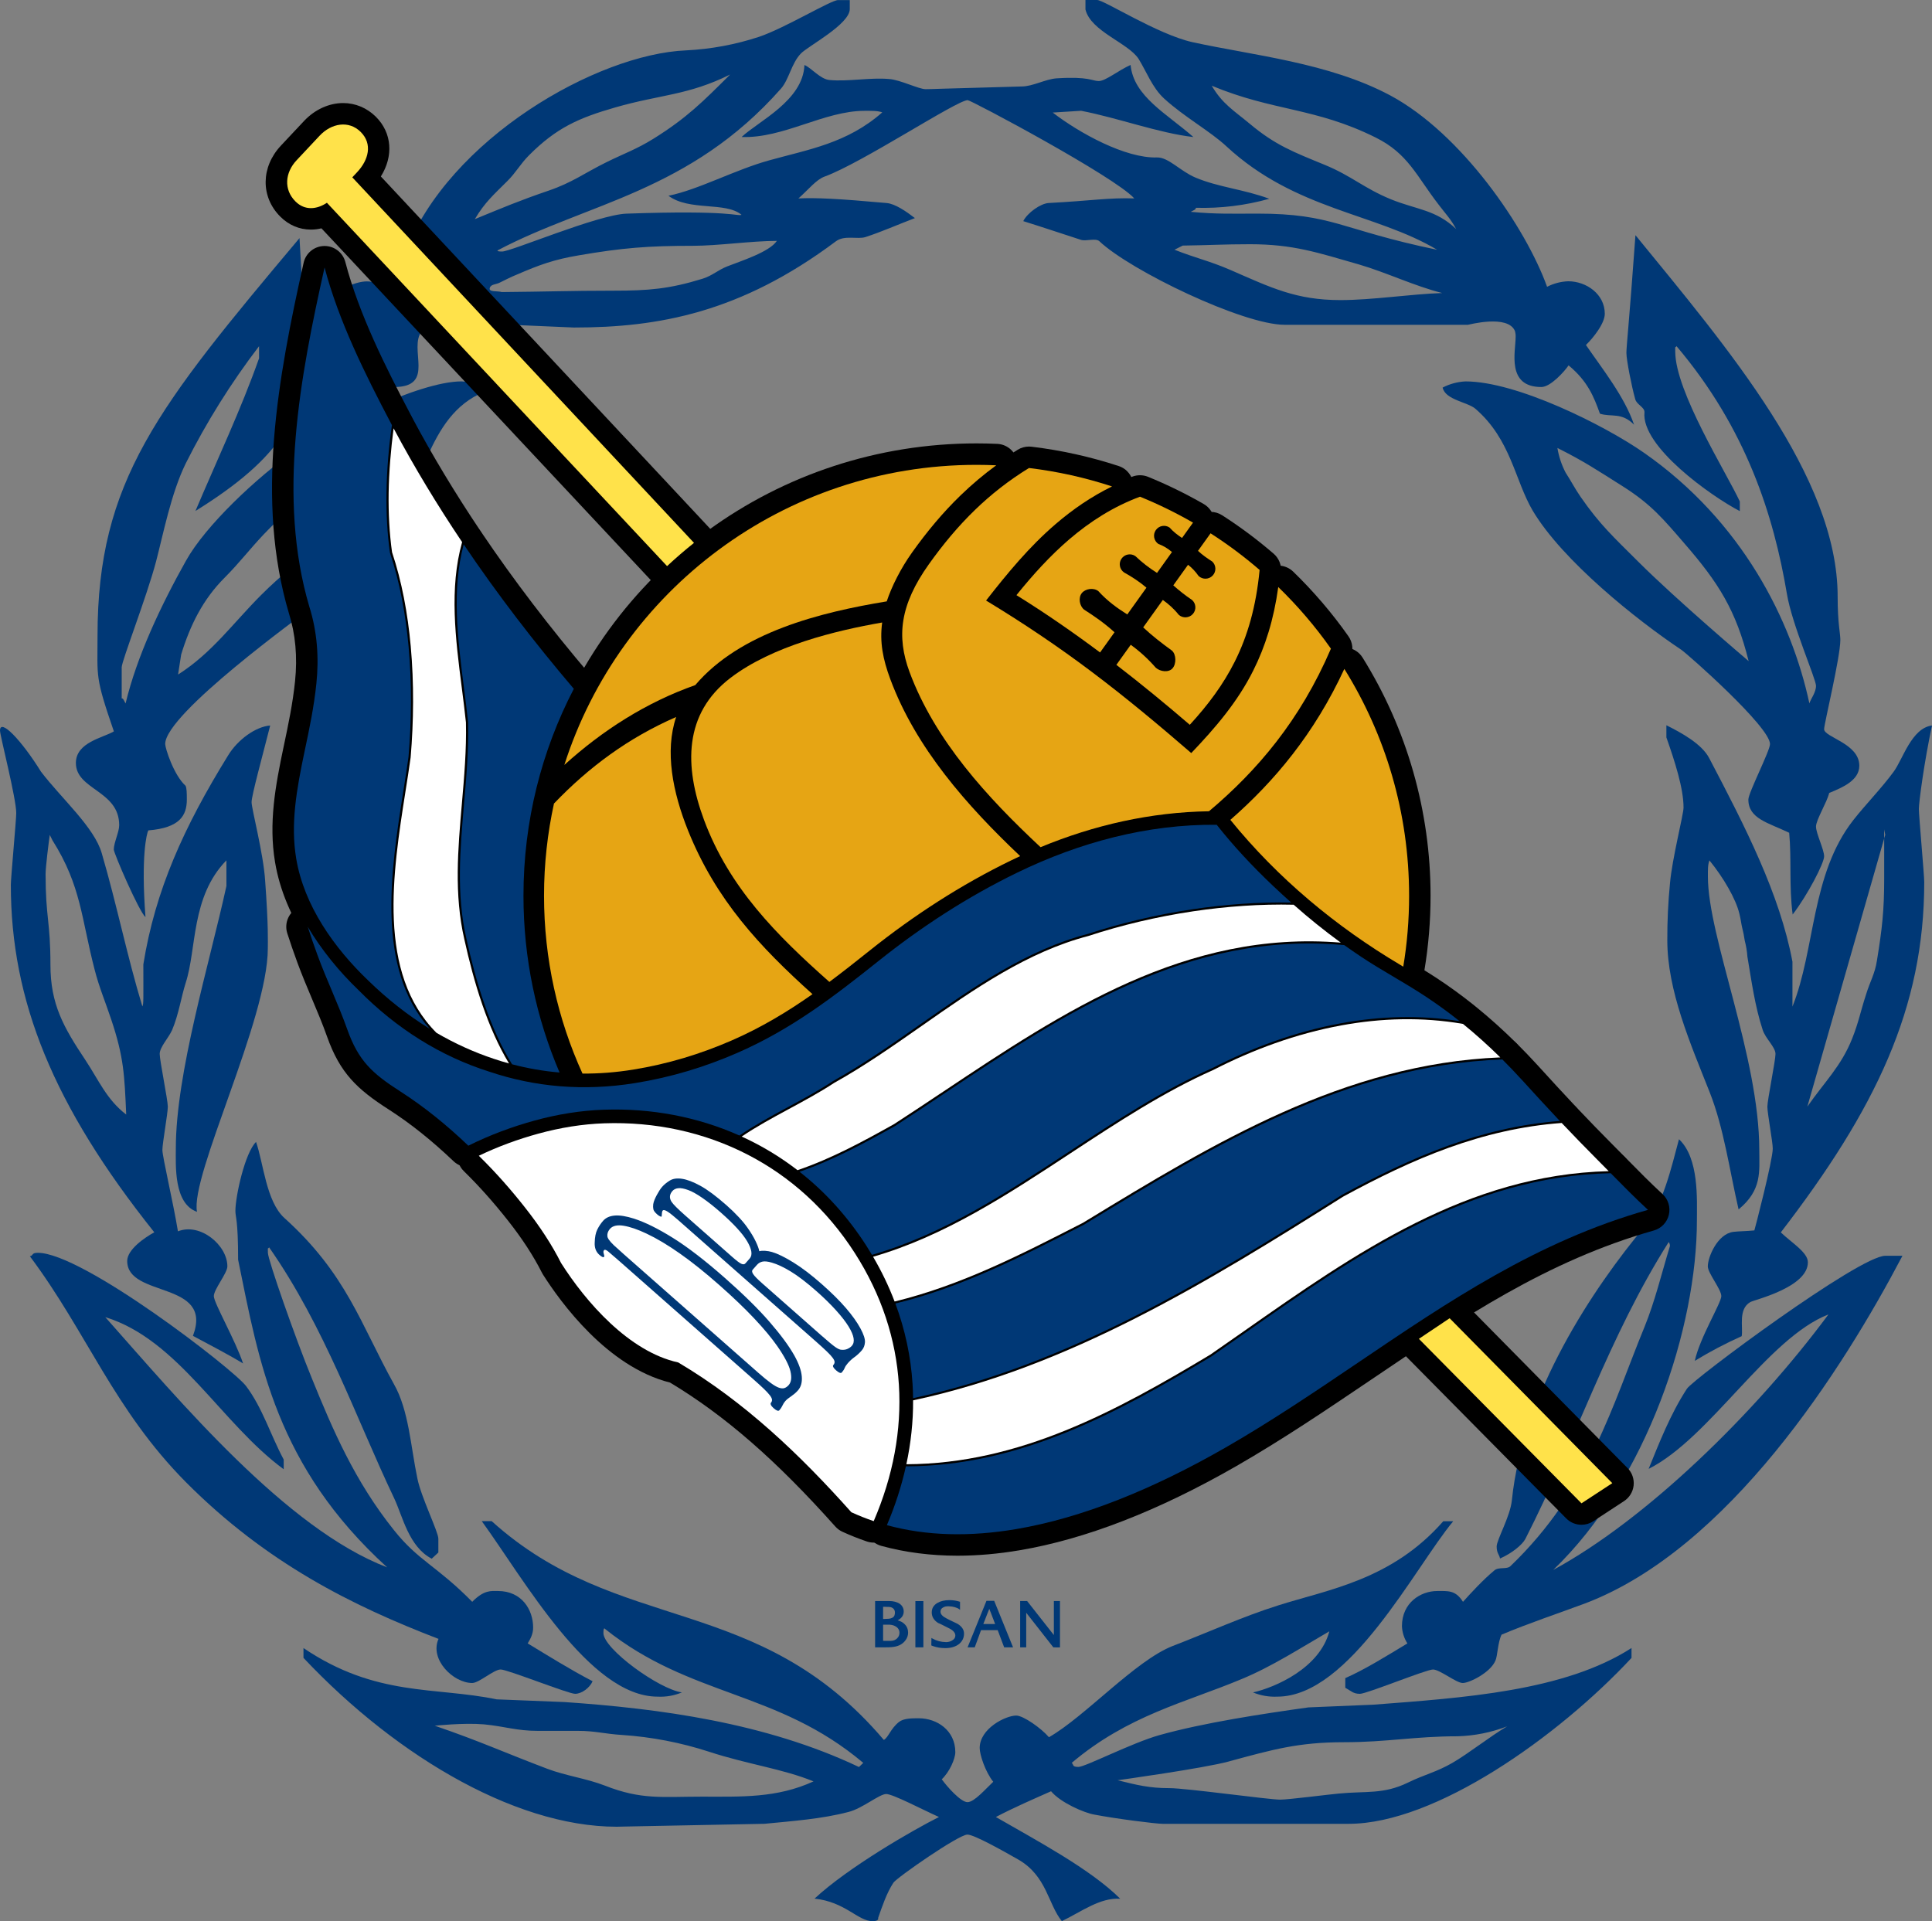 <?xml version="1.0" encoding="UTF-8"?><svg xmlns="http://www.w3.org/2000/svg" viewBox="0 0 839.97 835.34"><rect x="0" y="0" width="839.97" height="835.34" fill="#808080" stroke="none"/><defs><style>.d{fill:#fff;}.e,.f{fill:#003876;}.g{fill:#ffe24a;}.f{fill-rule:evenodd;}.h{fill:#e6a514;}</style></defs><g id="a"/><g id="b"><g id="c"><g><path class="e" d="M689.51,150.01c1.938-1.901,3.68-3.991,5.2-6.24h0c1.81-2.67,3-5.31,3-7.34,0-8.54-8-14.13-15.91-14.13-3.199,.117-6.333,.936-9.18,2.4-9.23-25.69-37.16-66.6-68.2-83.22-26.76-14.27-59.86-17.41-86-23.15C503.27,14.95,479.9-.07,476.97,0h-5.05V4.12c2.27,9.49,18.53,14.52,23.07,21.43,3.39,5.44,6,12.62,11.15,17.32,8.67,7.94,20.13,14.27,27.05,20.74,30,27.79,64.81,29,91.64,45-42.41-8.8-45.06-15.73-78.27-15.73-9.87,0-17.74,.3-28.86-.78,1-.57,2.37-1,2.21-1.75,10.783,.31,21.552-1.012,31.94-3.92-11-4.11-22.13-5-32.12-9.23-6.64-2.8-11.73-8.88-16.73-8.74-13.68,.44-33.73-10.6-45.31-19.52l12.34-.77c16,3.08,33.79,9.7,48.82,11.42-11.49-10.11-26-17.65-27.31-31.35-5.26,2.34-10.88,7-13.83,7s-4.14-2.06-18.27-1.18c-4.85,.3-10.41,3.54-15.27,3.54-37.65,1-38.82,1.17-41.77,1.17s-11.13-4.11-15.84-4.41c-8.23-.74-17.64,1.18-25.88,.44-4-.29-8-5.38-10.94-6.53-.58,15.5-20.09,24.47-27.31,31.3,18.19,.67,35.84-11.38,53.5-11.38,2.94,0,5.62-.07,7.65,.67-15.25,13.45-32.08,16.11-49,20.82-15,4.12-30.83,12.78-43.95,15.44,9.06,6.79,24.89,2.48,31.76,8.29-2,.73-4.15-2.13-50-.51-12.5,.44-50.13,16.47-54.1,16.47-2.95,0-1.77-.59-1.77-.59,38.82-20.51,83.39-25.35,123-70.21,3.53-4,4.54-11,8.66-15.28,3.09-3.24,21.34-12.76,21.27-19.38V.04h-5.07c-2.94-.11-23.27,12.27-34.46,16-10.224,3.359-20.852,5.33-31.6,5.86-38.83,1.62-103.2,38.47-122.17,87.89-2.35,6.18-4.13,11.56-7.38,14.93-3.21-1.16-6.34-2.37-9.27-2.37-4.56,0-15.89,3.54-15.89,13,1.168,2.933,2.535,5.783,4.09,8.53h0c1.119,2.237,2.52,4.321,4.17,6.2-10,10.91-16.11,24.55-21,34.54,5.45-3.5,10-3.42,14.48-5.17,2.49-6.08,6.51-14.76,14.07-19.4,4.08,4.25,9.64,8.24,11.85,8.24,18.44,0,6-16.71,12.18-24.43h0c1.86-2.31,5.39-3.8,11.93-3.8l54.12,2.35c36.78,0,72.43-6.44,113.91-37.48,3.68-2.79,9.38-.79,12.77-1.82,7.21-2.35,14.12-5.44,21.59-8.28-3.79-2.92-8.63-6.25-12.31-6.55-21.17-1.91-30.64-2.36-38.33-2,4.57-4.06,7.74-8.19,11.42-9.52,16.18-5.88,57.45-33.21,62.17-33.21,1.46,0,63.82,33.19,72.43,42.72-11.24-.36-18.35,1-37.16,2-3.53,.15-9.31,4.27-11.11,7.88,8.63,2.69,16.85,5.48,25.08,8.13,2.2,.73,6.39-.88,8,.6,13.53,12.8,62.46,36.34,80.55,36.34h79.72c.28,0,17.22-4.58,20.38,2.62h0c.265,.864,.38,1.767,.34,2.67,0,6.33-4.13,21.77,11.17,21.77,4,0,10-6.7,11.85-9.41,8.38,6.93,11,13.73,13.63,21,4.94,1.61,9.38-.77,14.84,4.8-4.19-12.28-13.82-24.3-20.93-34.66ZM220.56,78.75c4-4,5.51-7.3,9.54-11.33,11.77-11.77,21.31-16.09,37.4-20.71,19.68-5.66,31.6-5.21,49.93-14.3-11.93,11.92-18.93,18.92-33.24,27.86-7.45,4.62-12.37,6.26-20.27,10.13-10,4.93-15,8.95-25.48,12.52-12.66,4.33-19.67,7.31-32,12.37,4.33-7.3,8.16-10.58,14.12-16.54Zm95.66,37.06c-4.18,1.64-6.41,4-10.73,5.37-14.45,4.47-23.55,5.21-38.75,5.21-18.93,0-29.65,.45-48.58,.6-1.93-.6-5.81,.14-5.21-1.79,.44-1.64,2.68-1.49,4.16-2.24,2.84-1.34,4.63-2.38,7.61-3.57,10-4.32,16.24-6.56,26.82-8.35,19.08-3.28,30.23-4.16,49.63-4.16,11,0,25.56-2.14,36.59-2.14-3.29,4.9-15.89,8.83-21.54,11.07Zm266.55,14.67c-19.23,0-30.11-5.37-47.84-13.11-9.25-4-14.9-5.07-24.3-8.79l3.59-1.8c11.32-.15,17.87-.59,29.21-.59,18.76,0,29.21,3.57,47.38,8.79,11.78,3.43,24.3,9.45,36.22,12.43-14.02,.47-30.26,3.07-44.26,3.07Zm21.83-43.88c-11.61-4.77-17-10.13-28.6-14.9-13.41-5.52-21.46-8.49-32.64-17.88-7-5.82-11.92-8.65-16.54-16.55,26.82,11.18,44.85,9.39,71.24,22.51,14.15,7,17.73,16.69,27.42,29.21,3,4,5.21,6.11,7.59,10.58-8.95-8.5-17.15-8.35-28.48-12.97h.01Z"/><path class="f" d="M760.26,287.48c-5.51-22.05-13-34-27.87-51.11-9.37-10.87-14.59-17.14-26.81-24.88-10.89-6.86-17-11-28.47-16.7,.619,3.743,1.827,7.365,3.58,10.73,2.53,3.88,3.87,6.71,6.55,10.58,8.35,12.07,14.47,17.59,24.89,28,16.85,16.84,48.13,43.36,48.13,43.36v.02Zm-49.16-185.15c39.76,48.72,87.85,104.84,87.85,157.06,0,11.76,1.17,15.89,1.17,18.82,0,7.66-7.05,36.48-7.05,38.84,0,3.53,15.3,6.18,15.3,15.88,0,6.47-7.43,9.51-13.1,11.86-1,4.18-5.73,11.67-5.73,14.62s3.53,10,3.53,12.94-7.17,16.81-13.68,25.28c-1.62-12.28-.43-24.05-1.51-35.53-9.05-4.37-17.75-6.08-17.75-14.46,0-2.94,9.41-21.18,9.41-24.12,0-7.51-35.92-39.22-38.58-41-19.41-12.95-51.65-38.73-64.6-60.5-7.79-13.24-9.43-30.89-24.88-44.27-3.38-2.94-13.13-3.84-14.27-9.23,3.085-1.6,6.479-2.514,9.95-2.68,22.2,0,60.21,18.93,77.55,31,42.8,29.85,64.23,73,71.95,109,.6-2,2.88-4.71,2.88-7.65s-10.44-26.68-12.64-39.91c-5.74-34.12-17.67-71.94-48-107.76-.72,1-.56-.59-.56,2.35,0,17.36,22.29,52.7,28.07,65.17v4.2c-12.46-6.49-42.92-28.1-41.45-42.95,.15-2.21-3.37-3.32-4-5.68-1.63-5.73-3.85-17.21-3.85-20.15s1.18-13,3.93-51.16l.06,.03Z"/><path class="f" d="M78.77,284.57l-1.35,8.72c14.67-9.29,23.82-22.27,36.08-34.54,17.82-17.87,31.39-23.29,45.32-43.87,3.91-5.75,9.37-16.21,12.52-22.52-21.92,14.48-38.49,20.68-56.51,39.81-6.69,7.06-10.29,12.08-17.16,19-9.48,9.47-15,20.67-18.92,33.48l.02-.08Zm51.44-181.06l2.76,47.62c0,28.83-10.13,47.57-48,71.05,9.26-21.86,19.83-44.19,27.66-66.39v-5.26c-12.201,15.966-22.878,33.04-31.89,51-6.34,12.94-9.68,30.34-12.91,42.69-4,15.15-14.83,42.95-14.92,45.89v13.57c.67-.19,1.08,1.16,1.69,2.19,4.88-20.46,15.38-42.67,26.27-62.08,8.53-15.3,30.62-36.09,47.68-48.15,14-9.85,53.44-29.81,72.12-29.81,5.006,.338,9.947,1.323,14.7,2.93-28.83,7.64-29.83,40.37-44.1,58.76-9.56,12.35-24.35,26.71-37.29,37.73-2.21,1.92-62.16,45-62.16,58.25,0,1.76,3.63,13.39,8.86,18.17,.49,1,.55,3,.55,5.95,0,6.91-3,12.35-16.75,13.44-.69,1.27-3.25,11.21-1.23,37.68-2.73-2.17-13.78-27.73-13.78-29.35,0-2.94,2.35-7.65,2.35-10.59,0-15.15-18.83-15.3-18.83-27.06,0-9,11.89-10.94,16.51-13.73-8.25-24-7.1-23.34-7.1-41.58,0-67.22,26-99.36,87.85-172.94l-.04,.02Z"/><path class="f" d="M54.87,484.62c-.75-17.13-1-24.94-6.56-41.47-2.53-7.61-5.21-13.87-7.15-21.47-5.82-22.35-5.82-36.45-18.33-56.26l-1.19-2.39c-.45,3.12-1.82,13.92-1.82,17.05,0,18.92,2.11,20.5,2.11,39.42,0,17.14,5.67,27.12,15.2,41.42,6,9.09,9.24,17.16,17.74,23.7Zm7-47c.62-1,.45-3,.45-18.3,5.15-32.11,17.58-59.68,36.86-90.87,4.11-6.77,11.89-12.48,18.29-13-3.4,13.48-8.09,30.39-8.09,33.34s5.15,22.31,5.89,34.08c1.47,20,1.17,26.52,1.17,29.46,0,31-33.84,98.86-30.79,114.58-10.16-3.58-9.21-20.16-9.21-27.51,0-32.8,14.57-80.15,22-114.17v-11.15c-15.5,15.89-12.86,38.46-17.72,53.31-1.91,6-3,13.59-5.9,20.5-1.62,3.53-5.39,7.42-5.39,10.36s3.53,20,3.53,22.94-2.36,15.89-2.36,18.83,4.7,22.83,6.76,35.37c9.66-3.86,21.49,6,21.49,15.23,0,2.94-5.89,10-5.89,12.94s9.37,19.21,12.72,29.28c-7.75-4.67-14.76-8.17-21.8-12,9.12-24.09-28.58-16.38-28.58-32.56,0-5,7.65-10.21,11.78-12.46C23.08,480.69,4.71,435.03,4.71,384.72c0-2.94,2.35-28.24,2.35-31.18,0-6.47-7.06-33.68-7.06-35.88,0-5.45,9.17,3.93,17.84,17.9,9,11.77,23.18,24.15,26.41,35.47,6.62,22.65,11,44.7,17.67,66.66l-.05-.07Z"/><path class="f" d="M785.77,481.18c7.45-10.74,14.75-17.59,19.52-29.67,2.83-7.14,3.57-11.62,6-19.07,1.77-5.81,3.86-8.93,4.76-14.9,2.23-13.71,3.13-21.6,3.13-35.46v-17.52l.45-1.56-.45-2.38v3.94l-33.41,116.62Zm-61.35-165.86c6.3,3.14,15.48,8.07,18.72,14.39,15.59,29.71,30.65,59,36.16,88.46v19.5c10-24.95,8-57.45,26.4-81,5.29-6.77,12.48-14.1,17.63-21.17,4-5.43,7.74-18.91,16.64-20.05-3.39,15.83-5.71,33.35-5.71,36.29s2.34,28.83,2.34,31.77c0,55-21.29,98.91-62.36,152.34,4.83,4.62,11.77,8.71,11.77,13,0,10.89-23.1,16.25-25,17.28-5.43,3.09-3.09,11.06-3.78,14.85-7.013,3.139-13.82,6.719-20.38,10.72,2.13-10,11.52-25.19,11.52-28.14s-5.87-10-5.87-12.94c0-4,4.19-14.12,11.1-15,2.35-.29,5.88-.29,9.14-.63,.26-.67,8-30.57,8-35.56,0-2.94-2.34-15.3-2.34-18.24s3.53-20,3.53-22.94-4.39-6.74-5.56-10.41c-3.39-10.3-4.89-21.42-6.65-31.86-.171-2.364-.559-4.707-1.16-7-.28-1.981-.674-3.944-1.18-5.88-.29-1.17-.6-3.71-1.18-5.91-1.46-6.18-6.79-15.49-13-23.09-.73,2-.66,4.13-.66,7.06,0,26.33,22.34,78.4,22.34,118.85,0,9.41,1.28,17.36-9,25.85-3.92-16.91-6.39-35.34-12.56-50.94-8.39-21.17-18.43-44.19-18.43-66.11-.031-8.268,.359-16.532,1.17-24.76,.9-10.58,5.89-29.95,5.89-32.89,0-8.39-3.78-20.07-7.46-30.53v-5.32l-.07,.01Z"/><path class="e" d="M729.95,495.34c8.82,8.23,7.81,26.3,7.81,35.28,0,46.47-21.5,112.64-62.47,152,40.43-21.95,87.74-68,119.65-111.09-26.38,10.2-51.46,53.7-78.17,67.15,4.58-11.26,9.46-23.84,16.67-34.88,2.81-4.26,75.07-57.92,86.25-57.77h7.43c-26,49.55-75.62,127.48-138,151.16-11.46,4.26-24.68,8.67-36.29,13.57-1.65,3.35-1.76,9.35-2.65,11.26-2.2,5.3-11.42,9.77-14.22,9.77s-10-5.88-12.94-5.88-28.83,10.58-31.77,10.58-3.79-1.23-6.36-2.63v-4.2c8.48-3.71,17.81-9.55,27-15.09-1.439-2.243-2.257-4.828-2.37-7.49,0-10.29,8.23-15.29,15.3-15.29,4.7,0,8-.48,11.24,4.7,3-3.36,8.83-9.72,13.68-13.69,1.91-1.62,5.4-.26,7-1.88,34.43-33.04,44.45-70.51,58.27-104.04,4.55-11.19,7.48-23.48,11-35,.067-.649-.115-1.3-.51-1.82-26.05,41.07-40.43,86.17-62.34,129.12-1.35,2.51-5.72,6.14-11,8.48-.28-1.69-1.46-2.28-1.46-5.22s5.88-13,6.61-20.07c4.72-46.62,35.45-92.39,57.8-119.15,7.95-9.56,11.49-25.36,14.85-37.84l-.01-.04Z"/><path class="e" d="M111.31,496.51c3.22,9.06,4.38,25.87,12.32,33.07,27.07,24.42,33.07,46,47.63,72.23,6.51,11.47,7.27,27.07,10.21,41.07,1.62,8.09,9.13,23.22,9.11,26.16v6l-2.88,2.69c-10-5.21-12.63-18.43-16.31-26.22-16.62-34.9-30.24-74.63-54.38-109.14-.71,1-.54-.58-.54,2.36s12,37.29,19.08,54.5c9.12,22.5,18.74,44.86,35.66,66,10.73,13.53,18.64,15.54,34.1,31.25,5.18-5.27,8.24-4.7,11.18-4.7,10.3,0,15.3,8.08,15.3,15.89,0,2.92-1.24,5-2.37,6.89,9.15,5.54,18.51,11.4,28.22,16.45-1.2,2.8-4.67,5.47-7.61,5.47s-29.42-10.58-32.36-10.58-9.42,5.88-12.36,5.88c-8.24,0-18.63-10.23-14.66-19.18-37.47-14.39-74.74-32.91-109.75-68.07-31.33-31.58-43.13-65.17-67.91-98.3,1.7-.32,.52-1.5,3.47-1.5,19.56,0,84.89,50.54,90.48,57.89,7.21,9.56,10.64,21.25,16.4,32v4.22c-27.22-19.96-45.72-56.34-77.57-66.14,32.31,36.36,78.54,91.94,122.55,108.8-48.28-44-55.67-89-64.8-133.77,0-17.71-1.18-18.3-1.18-21.24,0-6.32,4.14-25.25,9-30l-.03,.02Z"/><path class="f" d="M210.34,749.76c-8.79-.75-21.31,.6-21.31,.6,20,6.86,29.16,11.23,48.83,18.69,8.19,3.11,17.08,4.22,25.13,7.35,15.94,6.26,24.84,4.8,42.13,4.8,17,0,32.64,.7,48.57-6.64-13.49-5.51-28.52-7.37-45.35-12.87-12.294-4.003-25.039-6.462-37.94-7.32-7.45-.45-11.63-1.78-19.08-1.78h-17.55c-9.25,0-14.16-1.94-23.4-2.83h-.03Zm324,16.12c-11,3-48.42,8.19-48.42,8.19,8.49,2.09,13.7,3.43,22.5,3.43,7.44,0,43.11,5,48.18,5,3.57,0,21.72-2.33,25.28-2.63,11.93-1.19,19.53,.44,30.25-4.78,7.3-3.57,12.22-4.49,19.23-8.52s16.74-11.77,23.89-15.93c-6.867,2.635-14.129,4.092-21.48,4.31-18.63,0-30.77,2.58-49.39,2.58-19.82,0-30.86,3.13-50.08,8.35h.04Zm-324.85-104.47h4.28c55.17,49.83,115.67,30.61,170.5,95.13,2-1.13,2.9-4.89,6.58-7.82,2.06-1.62,5.66-1.6,8.61-1.6,7.94,0,15.88,5.3,15.88,14.7,0,2.95-2.53,8.65-5.89,11.83,2.26,3.14,8.24,9.94,11.19,9.94s7.82-5.71,11.19-8.86c-3.43-4.31-5.89-11.72-5.89-14.67,0-8.52,11.31-14.12,15.89-14.12,3.08,0,10.87,5.5,14.22,9.42,15.78-9.05,37.62-33.35,53.81-39.68,15.29-5.87,30.48-12.8,45.92-17.66,21.77-6.91,49.3-11,71.71-36.58h4.33c-16.59,19.88-45,76.27-76.45,76.27-3.625,.179-7.245-.446-10.6-1.83,9.61-2.17,29-10.55,33.18-26.57-12.31,7.11-25,15.37-38.25,20.81-24.26,10.15-49.26,15.66-73.76,36.4,1,.74,0,1.75,2.94,1.75s23.21-10.44,35.14-13.81c19.41-5.44,44.92-9.28,64.83-12.07l28.26-1.18c38.95-3,82.95-5.79,112.22-24.64v4.31c-32.05,34.44-85.43,72.13-122.93,72.13h-80.9c-2.94,0-20.41-2.21-29.67-4-4.42-.73-14.75-5.21-18.86-10.16-7.86,3.5-16,7-24,11.2,18,10.38,41.14,22.67,54.06,35.53-8.83-.54-16.73,5.58-25.37,9.74-6.06-7.4-6.48-19.62-19-26.81-6.47-3.68-19.13-10.82-22.06-10.82-3.83,0-30.69,18.71-32.17,20.92-2.94,4.42-4.94,10.46-6.65,15.34,0,0,.57,1.39-2.37,1.39-6.47,0-11.82-8.37-25.27-9.81,14.58-13.57,42.79-29.82,54.09-35.48-6.73-3-20-10-22.94-10s-10.44,6.32-16.32,7.78c-11.62,3.09-24.8,4-36.59,5.17l-60,1.18c-45,2.06-99.14-29.46-140.44-73.33v-4.27c31.62,21.38,57.15,16.73,84,22.31l29.39,1.17c40.89,2.79,87.43,8.89,128.12,28.25l1.87-1.8c-37.46-31.6-75.09-28.49-112.26-58.24,0,0-.71-1.16-.71,1.78,0,6.92,24.18,24.42,34.12,25.82-3.346,1.403-6.966,2.032-10.59,1.84-29.56,0-58.13-51.14-76.42-76.3h.03Z"/></g><g><g><path d="M186.804,456.645c-1.679,0-3.374-.452-4.892-1.388-9.967-6.146-19.497-13.629-28.327-22.241-13.166-12.569-29.824-32.939-34.017-58.22-2.795-16.816,.07-32.778,3.805-50.41l.065-.304c1.883-8.901,3.829-18.103,4.836-27.848,1.096-10.542,.199-20.492-2.668-29.579-14.558-49.158-4.818-102.237,6.401-152.402,.94-4.201,4.631-7.214,8.936-7.291,.056-.002,.114-.002,.17-.002,4.233,0,7.947,2.856,9.024,6.965,5.976,22.821,17.657,45.959,28.138,65.857l.41,.794c.896,1.734,1.225,3.705,.943,5.636l-.134,.911c-1.294,9.198-2.015,18.416-2.138,27.343-.105,8.595,.336,16.585,1.31,23.752,4.08,12.429,6.858,26.559,8.261,42.013,1.436,15.736,1.427,32.475-.032,49.741-.014,.162-.032,.323-.053,.484-.636,4.629-1.4,9.482-2.189,14.5l-.061,.38c-5.09,32.35-11.424,72.608,9.186,95.778,3.076,3.462,3.151,8.652,.175,12.198-1.83,2.18-4.472,3.331-7.15,3.331Z"/><path d="M221.306,471.731c-.818,0-1.644-.106-2.458-.331-2.284-.623-4.607-1.333-7.103-2.168-9.101-3.012-18.085-7.082-26.668-12.083-.694-.404-1.333-.896-1.901-1.464-29.275-29.289-21.965-75.76-16.09-113.098,.79-4.976,1.543-9.772,2.171-14.295,1.347-16.099,1.354-31.732,.026-46.465-1.316-14.409-3.901-27.45-7.681-38.752-.182-.542-.313-1.098-.392-1.663-1.177-8.374-1.705-17.522-1.572-27.191,.115-8.705,.934-19.351,2.241-29.207,.534-4.018,3.602-7.232,7.59-7.952,.556-.1,1.111-.149,1.661-.149,3.4,0,6.591,1.865,8.231,4.944,8.545,16.045,18.403,32.412,29.297,48.65,1.523,2.268,1.974,5.091,1.234,7.721-5.156,18.345-2.476,39.275,.114,59.517,.665,5.199,1.318,10.349,1.848,15.439,.026,.251,.043,.503,.047,.755,.279,12.346-.78,24.562-1.805,36.377-1.69,19.491-3.287,37.903,.855,55.932,2.361,10.659,4.844,19.681,7.605,27.652,3.158,9.141,6.77,17.106,10.738,23.683,1.969,3.268,1.754,7.404-.547,10.446-1.792,2.369-4.564,3.702-7.441,3.702Z"/><path d="M243.281,475.667c-.266,0-.533-.012-.802-.033-7.531-.65-15.015-1.947-22.247-3.86-2.309-.61-4.297-2.086-5.553-4.118-4.821-7.807-9.15-17.212-12.867-27.953-3.005-8.682-5.671-18.351-8.152-29.556-4.737-20.638-2.953-41.293-1.227-61.266l.027-.316c.969-11.174,1.969-22.722,1.729-33.92-.481-4.554-1.075-9.198-1.672-13.885l-.097-.761c-2.774-21.703-5.644-44.151,.175-65.704,.952-3.527,3.875-6.172,7.476-6.772,.512-.085,1.025-.126,1.532-.126,3.067,0,5.982,1.515,7.733,4.113,13.849,20.539,29.743,41.381,47.241,61.944,2.458,2.889,2.923,6.98,1.174,10.346-13.826,26.623-20.838,55.443-20.838,85.66,0,25.411,5.027,50.042,14.941,73.206,1.291,3.012,.903,6.483-1.016,9.137-1.764,2.438-4.582,3.863-7.558,3.863Z"/><path d="M416.3,676.434c-11.631,0-22.791-1.439-33.17-4.282-2.596-.711-4.762-2.508-5.934-4.935-1.175-2.423-1.242-5.235-.188-7.713,3.356-7.895,5.961-15.949,7.738-23.945,.947-4.261,4.725-7.294,9.089-7.303,21.306-.043,42.97-4.643,66.228-14.063,22.195-8.989,43.428-21.357,61.609-32.268,4.892-3.386,9.714-6.76,14.54-10.146,48.894-34.245,99.437-69.644,163.889-70.977,.067-.003,.131-.003,.194-.003,2.502,0,4.901,1.005,6.656,2.794,5.597,5.7,10.656,10.808,15.855,15.597,2.487,2.29,3.538,5.742,2.754,9.031-.783,3.286-3.286,5.888-6.535,6.808-46.428,13.128-83.643,38.305-123.039,64.965l-1.039,.701c-18.424,12.444-37.473,25.314-57.5,36.817-33.853,19.435-65.545,31.737-94.199,36.565-9.256,1.564-18.324,2.356-26.945,2.356h-.003Z"/><path d="M394.059,645.991c-2.812,0-5.472-1.266-7.243-3.45-1.78-2.193-2.469-5.071-1.88-7.832,1.849-8.649,2.766-17.321,2.721-25.779-.024-4.418,3.058-8.248,7.382-9.171,29.772-6.356,60.649-17.768,94.39-34.886,30.115-15.269,59.544-33.525,89.556-52.456,.17-.109,.346-.213,.525-.307,18.299-9.942,32.848-16.678,47.169-21.837,17.64-6.347,34.518-10.042,51.609-11.303,.231-.015,.459-.024,.686-.024,2.551,0,5.005,1.048,6.772,2.912,5.275,5.569,10.285,10.732,15.314,15.785,1.649,1.649,3.316,3.337,4.98,5.026,2.609,2.648,3.401,6.599,2.01,10.045-1.391,3.447-4.692,5.745-8.409,5.84-58.697,1.494-104.627,33.677-153.254,67.746l-2.281,1.594c-4.221,2.952-8.43,5.897-12.611,8.788-.164,.112-.334,.222-.504,.325-18.794,11.281-40.81,24.112-64.281,33.613-25.314,10.261-49.07,15.287-72.62,15.369h-.033Z"/><path d="M396.974,617.263c-2.098,0-4.154-.708-5.824-2.041-2.183-1.746-3.471-4.382-3.504-7.179-.021-1.928-.088-3.841-.213-5.77-.698-10.984-3.022-21.828-6.902-32.235-.929-2.496-.747-5.272,.501-7.625,1.245-2.356,3.441-4.063,6.031-4.695,27.737-6.772,52.59-19.505,78.903-32.985l.777-.392,.932-.574c56.422-34.357,114.703-69.848,185.158-72.438,.115-.003,.231-.006,.343-.006,2.469,0,4.844,.981,6.596,2.733,2.946,2.943,5.776,5.9,8.421,8.797,.103,.1,.203,.206,.301,.316,5.925,6.532,11.157,12.208,15.997,17.349l.434,.456c2.478,2.609,3.237,6.411,1.947,9.769-1.291,3.359-4.397,5.679-7.984,5.958-15.241,1.187-30.355,4.54-46.201,10.249-13.258,4.774-26.957,11.114-44.369,20.543-31.597,19.912-60.252,37.661-90.871,53.194-35.053,17.783-67.278,29.678-98.52,36.368-.647,.14-1.303,.206-1.953,.206Z"/><path d="M388.942,575.235c-3.793,0-7.309-2.323-8.712-6.007-2.35-6.158-5.272-12.235-8.688-18.065-1.455-2.484-1.682-5.499-.613-8.175,1.066-2.672,3.307-4.704,6.073-5.503,29.757-8.6,57.002-26.532,83.352-43.871,20.127-13.243,40.938-26.933,63.179-36.829,19.131-9.806,38.682-16.59,58.05-20.127,10.212-1.874,20.428-2.827,30.355-2.827,8.706,0,17.358,.735,25.715,2.18,1.576,.273,3.058,.947,4.3,1.959,5.745,4.68,11.421,9.778,16.875,15.153,2.645,2.612,3.492,6.541,2.15,10.009-1.339,3.465-4.61,5.806-8.321,5.955-65.487,2.66-121.526,36.793-175.723,69.802l-1.239,.759c-.213,.131-.431,.252-.656,.364l-1.008,.51c-26.058,13.355-53.045,27.188-82.881,34.449-.738,.179-1.479,.264-2.208,.264Z"/><path d="M379.106,554.95c-3.231,0-6.313-1.685-8.026-4.573-.729-1.23-1.491-2.457-2.265-3.674-7.449-11.628-16.529-21.688-26.966-29.878-2.687-2.111-4.005-5.521-3.438-8.888,.565-3.371,2.93-6.158,6.162-7.273,13.465-4.637,25.964-11.36,39.705-19.031,7.109-4.601,14.215-9.341,21.36-14.109,49.131-32.754,99.929-66.62,163.406-66.62,5.375,0,10.835,.249,16.231,.744,1.649,.149,3.228,.738,4.576,1.701,2.35,1.679,4.746,3.325,7.191,4.959,4.346,2.891,9.031,5.67,13.565,8.354,4.464,2.651,9.077,5.387,13.75,8.442,5.499,3.605,10.896,7.513,16.04,11.618,3.313,2.642,4.428,7.188,2.712,11.066-1.509,3.413-4.883,5.554-8.527,5.554-.489,0-.984-.039-1.482-.118-6.881-1.105-14.005-1.664-21.175-1.664-8.846,0-17.983,.85-27.157,2.53-17.704,3.24-35.654,9.493-53.355,18.582-.158,.082-.319,.158-.48,.231-20.871,9.247-41.035,22.502-60.537,35.32l-.313,.203c-27.525,18.114-55.991,36.848-88.399,46.161-.856,.246-1.722,.364-2.578,.364Z"/><path d="M346.735,518.133c-2.032,0-4.039-.665-5.691-1.937-5.433-4.182-11.239-7.883-17.255-10.999-1.717-.893-3.441-1.731-5.188-2.527-3.076-1.4-5.153-4.355-5.433-7.722-.279-3.365,1.285-6.62,4.089-8.509,7.03-4.731,14.412-8.718,21.549-12.575,6.623-3.577,12.876-6.957,18.822-10.856,.188-.121,.38-.237,.574-.346,12.654-7.054,25.12-15.782,37.176-24.224,23.231-16.274,47.148-33.027,75.201-40.422,14.725-4.825,30.911-8.63,46.829-11.002,13.535-2.007,26.845-3.025,39.565-3.025,1.907,0,3.814,.024,5.706,.07,2.202,.055,4.315,.884,5.961,2.347,3.094,2.742,6.335,5.478,9.626,8.132,3.371,2.718,6.787,5.336,10.155,7.777,3.386,2.457,4.722,6.869,3.271,10.792-1.363,3.681-4.871,6.089-8.746,6.089-.252,0-.507-.009-.765-.03-4.367-.358-8.782-.541-13.131-.541-58.102,0-106.637,32.356-153.576,63.65l-.659,.437c-7.015,4.674-14.008,9.332-21.011,13.875-.17,.112-.343,.216-.522,.316-14.251,7.977-28.308,15.566-43.55,20.735-.981,.334-1.992,.495-2.997,.495Z"/><path d="M203.623,507.48c-2.347,0-4.663-.884-6.438-2.575-9.528-9.077-18.765-16.447-28.243-22.529-13.623-8.752-21.101-15.727-26.76-31.685-1.937-5.469-4.179-10.786-6.552-16.413-2.155-5.111-4.384-10.398-6.365-15.809-1.611-4.385-3.081-8.649-4.364-12.654-1.445-4.519,.729-9.402,5.052-11.351,1.24-.559,2.543-.823,3.829-.823,3.199,0,6.289,1.649,8.02,4.555,5.392,9.055,12.517,17.929,20.61,25.663,15.72,15.925,33.556,27.045,53.208,33.243,12.508,4.2,25.379,6.301,38.422,6.301,6.783,0,13.738-.571,20.675-1.694,14.195-2.29,28.293-6.453,41.902-12.366,22.188-9.645,39.403-22.745,59.606-38.87,19.872-15.858,40.728-29.134,61.992-39.459,29.678-14.42,59.656-21.731,89.1-21.731l1.761,.009c2.818,.029,5.472,1.33,7.221,3.541,3.422,4.326,7.1,8.623,10.932,12.772,3.902,4.239,8.178,8.561,12.715,12.854,2.575,2.432,5.108,4.768,7.631,7.018,2.912,2.596,3.899,6.735,2.475,10.37-1.406,3.574-4.856,5.919-8.685,5.919-.061,0-.121,0-.185-.003-1.424-.027-2.855-.043-4.288-.043-11.858,0-24.263,.954-36.872,2.833-15.014,2.232-30.261,5.812-44.099,10.361-.182,.061-.367,.115-.556,.164-25.083,6.553-46.75,21.719-69.69,37.774-12.408,8.691-25.156,17.622-38.597,25.147-6.544,4.279-13.365,7.959-19.96,11.524-7.209,3.893-14.021,7.571-20.404,11.919-1.573,1.069-3.407,1.616-5.252,1.616-1.291,0-2.586-.267-3.802-.811-15.597-6.963-32.513-10.495-50.276-10.495-1.491,0-2.985,.024-4.479,.076-9.115,.31-18.532,1.783-27.992,4.385-9.654,2.657-18.538,6.025-27.156,10.298-1.316,.65-2.733,.969-4.139,.969Z"/><path d="M379.859,670.737c-1.002,0-2.019-.164-3.018-.504-3.617-1.236-7.182-2.657-10.595-4.221-1.172-.537-2.22-1.309-3.076-2.271-25.773-28.888-47.992-48.25-71.853-62.59-27.3-6.83-47.675-35.019-55.261-46.99-.162-.258-.314-.522-.451-.796-3.655-7.252-8.583-14.828-14.649-22.517-6.31-8.02-12.622-15.099-19.309-21.649-2.171-2.126-3.17-5.181-2.675-8.181s2.422-5.572,5.162-6.89c8.656-4.16,17.622-7.495,27.411-10.194,10.437-2.864,20.833-4.488,30.911-4.834,1.641-.058,3.274-.085,4.907-.085,21.966,0,43.498,5.15,62.266,14.889,20.358,10.565,37.148,26.022,49.899,45.949,12.277,19.168,19.204,39.896,20.586,61.612,1.339,21.111-2.593,42.52-11.688,63.631-1.509,3.507-4.938,5.642-8.567,5.642Z"/><path d="M687.579,662.984c-2.426,0-4.831-.944-6.638-2.769l-70.695-71.521c-1.956-1.98-2.927-4.728-2.645-7.498,.279-2.766,1.78-5.266,4.09-6.814l13.374-8.952c1.582-1.06,3.389-1.576,5.187-1.576,2.429,0,4.837,.944,6.644,2.779l70.719,71.703c1.965,1.992,2.93,4.759,2.636,7.54-.298,2.782-1.828,5.284-4.169,6.814l-13.398,8.77c-1.561,1.023-3.34,1.524-5.105,1.524Z"/><path d="M290.022,255.481c-2.49,0-4.976-.991-6.811-2.953L139.755,99.28c-1.521,.363-3.055,.548-4.575,.548-5.011,0-9.61-1.943-13.299-5.622-8.609-8.568-8.501-21.565,.26-30.897l10.041-10.707c4.652-4.956,10.85-7.794,17.009-7.794,5.319,0,10.372,2.118,14.229,5.966,7.042,7.025,7.695,17.132,2.159,25.952l142.967,152.95c1.776,1.901,2.678,4.455,2.49,7.05-.19,2.593-1.453,4.989-3.485,6.612-3.825,3.052-7.583,6.295-11.168,9.639-1.798,1.676-4.081,2.505-6.36,2.505Z"/><path d="M360.582,436.275c-2.217,0-4.431-.79-6.189-2.347-22.28-19.754-45.041-41.758-57.098-74.289-14.613-39.441-.059-61.126,14.724-72.373,15.591-11.867,38.46-20.303,69.917-25.792,.534-.093,1.072-.138,1.603-.138,2.39,0,4.71,.919,6.462,2.601,2.144,2.057,3.176,5.014,2.785,7.959-.844,6.335,.006,11.981,3.025,20.14,11.254,30.3,34.843,55.159,54.136,73.428,2.238,2.118,3.286,5.206,2.797,8.246-.486,3.043-2.445,5.651-5.229,6.963-1.266,.598-2.52,1.196-3.787,1.804-20.382,9.897-40.443,22.675-59.59,37.962-5.703,4.555-11.831,9.402-17.98,13.987-1.661,1.236-3.62,1.849-5.575,1.849Z"/><path d="M253.19,476.129c-3.633-.024-6.922-2.156-8.427-5.463-11.656-25.59-17.566-52.912-17.566-81.205,0-14.112,1.527-28.263,4.538-42.062,.366-1.678,1.189-3.222,2.376-4.462,16.881-17.634,35.241-30.63,56.131-39.732,1.198-.521,2.466-.776,3.725-.776,2.293,0,4.554,.844,6.309,2.455,2.718,2.493,3.711,6.356,2.534,9.851-3.664,10.874-1.918,25.759,5.047,43.047,11.133,27.598,28.009,46.307,51.626,67.549,2.114,1.898,3.243,4.658,3.076,7.495-.17,2.836-1.625,5.439-3.948,7.073-12.897,9.068-24.634,15.779-36.934,21.123-14.613,6.347-29.723,10.808-44.915,13.264-7.561,1.224-15.182,1.846-22.648,1.846l-.925-.003Z"/><path d="M245.355,341.93c-1.748,0-3.501-.489-5.049-1.485-3.547-2.284-5.12-6.664-3.837-10.683,26.173-81.926,101.771-136.971,188.114-136.971,3,0,5.976,.076,8.949,.203,3.96,.169,7.382,2.821,8.53,6.614,1.148,3.793-.225,7.899-3.422,10.237-5.05,3.691-9.909,7.786-14.449,12.173-6.96,6.726-13.513,14.441-20.036,23.586-4.145,5.823-7.804,12.859-9.784,18.817-1.09,3.289-3.914,5.7-7.334,6.265-24.67,4.074-59.562,11.953-77.652,33.24-1.069,1.259-2.452,2.211-4.008,2.759-19.008,6.696-37.095,17.742-53.759,32.831-1.763,1.597-4.007,2.414-6.263,2.414Z"/><path d="M478.273,293.027c-2.001,0-3.963-.644-5.588-1.857-12.235-9.15-23.911-17.154-35.691-24.473-2.271-1.411-3.826-3.726-4.276-6.36-.446-2.634,.258-5.336,1.934-7.416,8.372-10.395,16.259-18.723,24.109-25.46,10.72-9.185,21.713-15.802,33.61-20.235,1.051-.392,2.156-.588,3.258-.588,1.196,0,2.39,.229,3.517,.688,8.257,3.362,16.395,7.34,24.194,11.828,2.281,1.315,3.902,3.533,4.461,6.108,.559,2.574,.003,5.264-1.531,7.407l-4.774,6.669c-.78,1.089-1.752,1.962-2.839,2.602-.255,1.233-.768,2.431-1.543,3.515l-6.486,9.074c-.823,1.149-1.858,2.059-3.022,2.71-.24,1.306-.765,2.577-1.585,3.721l-8.333,11.637c-1.014,1.414-2.35,2.463-3.841,3.114-.137,1.622-.701,3.223-1.707,4.631l-6.28,8.782c-1.461,2.041-3.677,3.407-6.158,3.791-.477,.074-.954,.111-1.43,.111Z"/><path d="M517.286,324.475c-2.156,0-4.318-.742-6.076-2.252-11.06-9.502-21.375-17.926-31.536-25.754-3.981-3.067-4.816-8.735-1.892-12.82l6.243-8.721c.96-1.341,2.247-2.39,3.72-3.061,.155-1.579,.717-3.135,1.698-4.506l8.539-11.928c.793-1.107,1.807-2.015,2.967-2.675,.246-1.288,.768-2.54,1.579-3.668l6.414-8.952c.75-1.048,1.701-1.918,2.782-2.566,.261-1.224,.774-2.411,1.543-3.485l5.466-7.628c1.816-2.533,4.677-3.896,7.589-3.896,1.731,0,3.477,.48,5.032,1.479,7.856,5.041,15.387,10.666,22.393,16.717,2.284,1.975,3.474,4.936,3.186,7.944-1.558,16.345-5.39,30.44-11.716,43.093-5.044,10.076-11.734,19.499-21.051,29.658-1.837,2.001-4.352,3.023-6.878,3.023Z"/><path d="M452.403,377.69c-2.323,0-4.61-.865-6.368-2.511-21.187-19.777-47.075-46.712-59.337-79.717-3.559-9.614-4.585-18.548-3.143-27.32,1.479-9.074,5.627-18.307,12.684-28.216,6.839-9.605,13.775-17.768,21.202-24.956,7.744-7.484,15.937-13.838,25.053-19.43,1.473-.903,3.161-1.377,4.877-1.377,.37,0,.741,.021,1.111,.067,12.839,1.538,25.596,4.37,37.913,8.416,3.605,1.184,6.134,4.437,6.395,8.223,.258,3.788-1.801,7.355-5.214,9.022-7.804,3.813-15.162,8.723-22.496,15.012-8.445,7.238-15.918,15.674-22.529,23.793,13.322,8.386,25.773,16.963,37.828,26.057,11.327,8.53,22.903,17.882,36.82,29.764,7.273-8.069,14.233-16.931,19.317-27.106,4.998-9.974,8.263-20.906,9.988-33.433,.477-3.485,2.876-6.403,6.201-7.548,.993-.343,2.019-.51,3.04-.51,2.384,0,4.725,.916,6.496,2.631,8.888,8.623,16.975,18.087,24.033,28.129,1.862,2.648,2.217,6.07,.941,9.043-6.714,15.645-14.865,29.55-24.91,42.509-8.728,11.257-18.755,21.606-30.659,31.64-1.643,1.385-3.717,2.161-5.864,2.194-23.301,.369-46.79,5.386-69.817,14.915-1.151,.477-2.363,.708-3.562,.708Z"/><path d="M610.091,429.643c-1.67,0-3.337-.449-4.81-1.336l-1.19-.717c-30.024-17.813-55.754-39.769-76.419-65.229-3.164-3.896-2.675-9.596,1.099-12.9,9.927-8.685,18.381-17.59,25.842-27.224,8.445-10.894,15.442-22.444,21.394-35.312,1.439-3.111,4.467-5.182,7.889-5.395,.194-.012,.386-.018,.58-.018,3.207,0,6.204,1.652,7.914,4.396,19.344,31.049,29.569,66.858,29.569,103.554,0,10.89-.896,21.788-2.666,32.39-.507,3.046-2.493,5.642-5.296,6.936-1.245,.574-2.575,.856-3.905,.856Z"/><path class="e" d="M186.809,447.316c-23.541-26.468-16.86-68.921-11.43-103.431,.802-5.09,1.579-10.009,2.223-14.698,1.312-15.536,1.506-32.019,.036-48.114-1.288-14.188-3.851-28.059-8.09-40.716l-.012-.073c-1.178-8.272-1.616-17.091-1.506-25.946,.134-9.73,.96-19.496,2.235-28.569l.134-.911-.377-.729c-11.127-21.123-22.824-44.603-28.91-67.84-10.592,47.361-20.686,100.017-6.608,147.56,3.401,10.786,4.215,22.132,3.049,33.343-1.069,10.349-3.085,19.824-5.053,29.128-3.668,17.309-6.207,32.043-3.729,46.948,3.401,20.504,16.556,38.967,31.327,53.07,8.308,8.102,17.236,15.135,26.711,20.978Z"/><path class="d" d="M221.306,462.403c-4.689-7.774-8.466-16.483-11.564-25.448-3.304-9.535-5.83-19.35-7.883-28.618-4.47-19.459-2.769-39.076-1.057-58.827,1.02-11.758,2.041-23.553,1.773-35.36-.522-5.017-1.166-10.094-1.822-15.22-2.709-21.16-5.503-43.085,.158-63.224-10.75-16.022-20.759-32.517-29.784-49.462-1.142,8.6-2.041,19.046-2.162,28.108-.121,8.782,.328,17.552,1.482,25.764,4.251,12.706,6.827,26.638,8.126,40.874,1.458,16.155,1.275,32.699-.036,48.272v.024c-.644,4.664-1.421,9.62-2.235,14.746-5.563,35.36-12.451,79.125,13.471,105.058,7.944,4.628,16.277,8.43,24.938,11.297,2.174,.729,4.373,1.409,6.596,2.016Z"/><path class="e" d="M243.28,466.338c-10.106-23.614-15.694-49.596-15.694-76.878,0-32.432,7.895-63.018,21.889-89.96-16.981-19.957-33.137-40.923-47.871-62.775-5.332,19.751-2.587,41.287,.073,62.095,.656,5.15,1.312,10.252,1.834,15.244v.049c.279,11.88-.753,23.699-1.773,35.469-1.701,19.678-3.401,39.234,1.032,58.548,2.041,9.219,4.567,19.01,7.859,28.521,3.195,9.232,7.106,18.196,11.989,26.104,6.705,1.773,13.604,2.976,20.662,3.583Z"/><path class="e" d="M393.852,637.585c-1.907,8.576-4.664,17.115-8.26,25.569,17.309,4.737,36.173,5.09,56.106,1.725,28.691-4.834,59.556-17.346,91.102-35.457,19.921-11.442,38.736-24.172,57.455-36.817,39.477-26.711,78.153-52.96,126.23-66.553-5.539-5.102-10.884-10.519-16.192-15.925-61.621,1.275-110.318,35.384-158.723,69.286-4.932,3.462-9.863,6.912-14.868,10.373l-.024,.012c-20.334,12.208-41.154,24.148-63.115,33.039-21.889,8.867-44.907,14.698-69.711,14.746Z"/><path class="d" d="M396.986,608.882c.049,9.244-.947,18.524-2.927,27.78,24.585-.085,47.421-5.879,69.152-14.686,21.901-8.867,42.684-20.783,62.982-32.967,4.919-3.401,9.875-6.875,14.843-10.349,48.284-33.829,96.871-67.865,158.371-69.432-1.652-1.676-3.304-3.353-4.956-5.005-5.284-5.308-10.434-10.629-15.475-15.949-17.467,1.288-33.635,5.199-49.134,10.774-15.779,5.685-30.853,13.094-45.879,21.257-29.383,18.536-59.24,37.133-90.312,52.887-30.768,15.609-62.751,28.448-96.665,35.688Z"/><path class="e" d="M389.273,566.781c4.251,11.406,6.717,23.091,7.47,34.898,.134,2.089,.206,4.166,.231,6.256,33.756-7.227,65.605-20.018,96.252-35.566,31.06-15.754,60.88-34.339,90.251-52.851l.024-.024c15.074-8.175,30.197-15.621,46.025-21.318,15.342-5.527,31.351-9.426,48.636-10.774l-.462-.486c-5.308-5.636-10.689-11.491-16.119-17.479h-.012c-2.721-2.988-5.527-5.916-8.393-8.782-68.035,2.502-125.076,37.242-180.612,71.059l-1.263,.777-.024,.012-1.032,.522c-26.177,13.41-52.159,26.723-80.971,33.756Z"/><path class="d" d="M379.592,546.447c3.729,6.365,6.839,12.864,9.353,19.459,28.752-6.997,54.71-20.297,80.874-33.708l1.008-.51,1.251-.765c55.402-33.744,112.298-68.399,180.199-71.156-5.175-5.102-10.58-9.973-16.216-14.564-17.832-3.085-35.663-2.514-52.802,.632-19.812,3.62-38.724,10.653-55.681,19.362l-.024,.012c-21.609,9.584-41.834,22.885-62.071,36.198-27.391,18.026-54.831,36.064-85.891,45.041Z"/><path class="e" d="M347.609,509.484c11.005,8.636,20.844,19.362,29.08,32.214,.826,1.3,1.64,2.612,2.417,3.923,31.023-8.916,58.463-26.966,85.854-44.992,20.273-13.325,40.51-26.65,62.192-36.258,17.03-8.746,36.028-15.815,55.936-19.459,16.726-3.061,34.096-3.693,51.491-.899-4.932-3.936-10.045-7.64-15.329-11.102-4.494-2.94-8.977-5.6-13.398-8.223-4.798-2.842-9.523-5.648-13.993-8.624-2.527-1.688-5.005-3.389-7.434-5.126-67.792-6.195-121.457,29.578-173.603,64.342-7.227,4.822-14.418,9.62-21.609,14.273l-.024,.024c-13.398,7.482-27.015,14.892-41.579,19.909Z"/><path class="d" d="M322.465,494.179c1.895,.862,3.766,1.773,5.612,2.733,6.499,3.365,12.742,7.337,18.658,11.892,14.722-4.992,28.472-12.475,41.992-20.042,7.191-4.664,14.37-9.45,21.573-14.248,51.891-34.594,105.265-70.172,172.644-64.646-3.583-2.599-7.082-5.284-10.531-8.066-3.316-2.672-6.632-5.466-9.96-8.418-14.345-.352-29.165,.705-43.668,2.855-15.888,2.369-31.4,6.073-45.478,10.701l-.024,.012c-26.59,6.924-49.523,22.994-72.48,39.076-12.475,8.734-24.962,17.479-38.056,24.78-12.985,8.515-27.391,14.698-40.279,23.371Z"/><path class="e" d="M155.968,430.602c-8.515-8.138-16.192-17.577-22.18-27.634,1.275,3.984,2.709,8.126,4.239,12.293,3.996,10.92,9.074,21.378,12.949,32.311,4.871,13.738,10.908,19.18,23.006,26.954,10.75,6.899,20.382,14.807,29.638,23.626,9.414-4.664,18.986-8.223,28.825-10.932,9.985-2.745,20.091-4.373,30.149-4.713,20.346-.692,40.486,3.012,58.876,11.224,13.009-8.855,27.634-15.074,40.789-23.723l.024-.012c13.058-7.288,25.521-16.01,37.971-24.731,23.03-16.119,46.025-32.226,72.76-39.21,14.115-4.64,29.687-8.357,45.636-10.726,14.175-2.114,28.654-3.17,42.721-2.891-2.587-2.308-5.187-4.701-7.835-7.203-4.531-4.288-8.928-8.709-13.155-13.301-3.96-4.288-7.762-8.721-11.394-13.313-30.173-.304-59.69,7.665-86.692,20.783-21.488,10.434-41.603,23.48-60.248,38.36-19.739,15.754-38.178,29.906-61.706,40.133-13.835,6.013-28.484,10.495-44.13,13.021-22.508,3.644-43.717,1.688-63.395-4.919-21.293-6.717-40.473-18.803-56.847-35.396Z"/><path class="d" d="M370.129,657.53c3.182,1.458,6.426,2.745,9.73,3.875,8.43-19.569,12.195-39.635,10.944-59.35-1.251-19.678-7.507-39.028-19.131-57.175-12.244-19.131-28.266-33.319-46.34-42.696-19.216-9.973-40.753-14.503-62.556-13.762-9.56,.328-19.192,1.883-28.752,4.506-8.77,2.417-17.334,5.515-25.849,9.608,7.75,7.592,14.37,15.244,20.103,22.532,6.45,8.175,11.685,16.216,15.657,24.099,10.629,16.775,29.48,38.554,50.92,43.231,29.031,17.2,53.167,40.352,75.274,65.132Z"/><path class="g" d="M630.255,573.182l70.719,71.703-13.398,8.77-70.695-71.521,13.374-8.952Z"/><path class="g" d="M153.162,77.104l148.568,158.942c-4.033,3.219-7.944,6.596-11.71,10.106L142.133,88.17c-4.349,2.891-9.572,3.51-13.665-.571-5.211-5.187-4.567-12.536,.474-17.904l10.045-10.714c5.041-5.369,12.633-6.802,17.844-1.603s3.462,12.135-1.579,17.504l-2.089,2.223Z"/><path class="h" d="M360.582,426.946c5.916-4.409,11.758-9.025,17.734-13.799,18.973-15.147,39.502-28.46,61.366-39.076,1.288-.619,2.563-1.227,3.851-1.834-23.115-21.889-45.332-46.972-56.471-76.963-3.219-8.697-4.664-16.034-3.523-24.61-20.261,3.535-47.664,10.167-65.872,24.027-20.467,15.572-20.225,38.493-11.625,61.706,10.981,29.626,31.74,50.337,54.539,70.549Z"/><path class="h" d="M240.85,349.388c-2.818,12.912-4.324,26.322-4.324,40.073,0,27.573,5.988,53.762,16.726,77.339,7.191,.049,14.528-.51,22.022-1.725,15.111-2.442,29.286-6.79,42.684-12.608,12.997-5.648,24.367-12.523,35.287-20.2-22.921-20.613-41.895-40.886-54.041-70.998-6.754-16.763-10.252-34.619-5.235-49.511-20.686,9.013-37.874,21.706-53.118,37.631Z"/><path class="h" d="M433.135,202.314c-2.842-.121-5.685-.194-8.551-.194-83.947,0-155.055,54.819-179.227,130.482,16.58-15.014,35.578-27.197,56.92-34.716,19.569-23.03,54.406-31.643,83.243-36.404,2.138-6.438,6.025-14.248,11.042-21.293,6.341-8.892,13.24-17.236,21.148-24.877,4.762-4.604,9.875-8.94,15.427-12.997Z"/><path class="h" d="M518.686,227.239c-7.385-4.251-15.086-8.029-23.055-11.272-11.637,4.336-21.719,10.799-30.792,18.573-8.308,7.13-15.827,15.427-22.921,24.233,12.475,7.75,24.561,16.107,36.356,24.925l6.28-8.782c-4.446-4.021-8.709-6.96-13.204-9.827-2.016-1.591-2.624-5.162-1.032-7.179,1.591-2.004,5.187-2.478,7.203-.887,4.021,4.409,8.272,7.422,12.584,10.143l8.333-11.637c-3.025-2.587-6.316-4.725-9.73-6.62-1.968-1.348-2.466-4.045-1.105-6.001,1.36-1.968,4.057-2.466,6.025-1.105,2.891,2.757,6.025,5.187,9.414,7.3l6.486-9.074c-1.822-1.567-3.778-2.757-5.891-3.51-1.98-1.336-2.502-4.021-1.154-5.988,1.336-1.968,4.021-2.49,6.001-1.154,1.64,1.834,3.498,3.268,5.43,4.531l4.774-6.669Z"/><path class="h" d="M547.644,247.816c-6.705-5.794-13.835-11.114-21.33-15.925l-5.466,7.628c1.895,1.773,4.021,3.243,6.219,4.652,1.725,1.652,1.798,4.385,.146,6.11-1.64,1.725-4.385,1.798-6.122,.146-1.324-1.919-2.867-3.523-4.567-4.859l-6.414,8.952c2.551,2.247,5.211,4.397,8.126,6.329,1.81,1.579,1.98,4.312,.389,6.11-1.579,1.786-4.324,1.968-6.122,.389-2.186-2.745-4.531-4.762-6.936-6.486l-8.539,11.928c3.838,3.608,7.956,6.802,12.475,10.082,1.931,1.701,1.98,5.818,.267,7.738-1.701,1.919-5.308,1.445-7.24-.255-3.425-3.899-6.887-7.069-10.92-9.997l-6.243,8.721c10.799,8.321,21.415,17.042,31.922,26.067,7.932-8.649,14.54-17.455,19.581-27.525,5.563-11.127,9.256-23.881,10.774-39.805Z"/><path class="h" d="M578.643,282.046c-6.778-9.645-14.455-18.609-22.897-26.796-1.943,14.127-5.648,25.885-10.884,36.331-6.814,13.641-16.495,24.913-26.942,35.858-14.054-12.159-28.302-24.051-43.158-35.238-14.831-11.187-30.161-21.464-46.049-31.084,9.268-11.867,18.803-23.443,30.294-33.295,7.422-6.365,15.499-11.928,24.476-16.313-11.576-3.802-23.65-6.523-36.113-8.017-8.831,5.418-16.544,11.515-23.443,18.184-7.482,7.24-14.054,15.184-20.091,23.662-6.28,8.819-9.839,16.714-11.078,24.318-1.227,7.458-.194,14.783,2.684,22.557,11.078,29.821,33.902,54.624,56.957,76.149,23.31-9.645,47.883-15.22,73.233-15.621,10.434-8.794,20.334-18.658,29.298-30.221,8.964-11.564,17.006-24.853,23.711-40.473Z"/><path class="h" d="M612.63,389.461c0-36.186-10.313-69.978-28.156-98.62-6.523,14.103-14.115,26.31-22.484,37.109-8.345,10.774-17.467,20.127-27.075,28.533,20.577,25.351,45.915,46.462,73.987,63.115l1.19,.717c1.676-10.045,2.539-20.346,2.539-30.853Z"/></g><g><path class="e" d="M315.161,555.668c8.048,7.095,14.502,13.441,19.364,19.038,4.859,5.596,8.472,10.493,10.835,14.691,1.926,3.459,3.001,6.473,3.225,9.039,.222,2.565-.325,4.599-1.645,6.097-.564,.639-1.093,1.151-1.587,1.538-.497,.384-.963,.737-1.4,1.057s-.871,.633-1.296,.943c-.429,.307-.836,.683-1.224,1.123-.505,.573-.92,1.216-1.239,1.933-.321,.716-.771,1.405-1.354,2.066-.428,.485-1.251,.189-2.478-.892-.612-.54-1.009-1.016-1.188-1.429-.18-.413-.182-.719-.008-.917,.35-.396,.509-.843,.479-1.34-.029-.495-.33-1.122-.904-1.884-.572-.758-1.447-1.706-2.625-2.842-1.175-1.133-2.768-2.587-4.783-4.363l-58.13-51.248c-2.275-2.005-3.862-3.376-4.767-4.115-.903-.737-1.513-.932-1.823-.58s-.346,.88-.108,1.579c.239,.701,.279,1.137,.124,1.313-.311,.353-.991,.066-2.039-.858-1.488-1.312-2.165-3.102-2.028-5.371,.047-2.346,.424-4.227,1.126-5.644,.704-1.415,1.551-2.685,2.542-3.809,1.166-1.322,2.842-2.076,5.026-2.264,2.188-.186,4.982,.261,8.381,1.339,4.841,1.566,10.494,4.368,16.962,8.405,6.467,4.038,13.989,9.837,22.562,17.395Zm-2.593,2.941c-6.123-5.398-11.802-9.935-17.036-13.609s-10.047-6.547-14.441-8.62c-3.838-1.817-7.15-2.955-9.934-3.413-2.783-.456-4.778-.002-5.982,1.364-.156,.177-.326,.417-.517,.719-.189,.304-.344,.656-.467,1.057-.121,.403-.161,.847-.123,1.33,.038,.484,.229,.975,.569,1.471,.546,.795,1.306,1.651,2.283,2.57,.976,.92,2.514,2.304,4.614,4.156l58.13,51.248c2.1,1.852,3.882,3.315,5.345,4.389,1.463,1.075,2.669,1.776,3.622,2.106,.953,.332,1.759,.387,2.419,.166,.661-.219,1.272-.65,1.836-1.289,1.146-1.3,1.4-3.307,.764-6.022-.639-2.716-2.531-6.343-5.681-10.882-2.471-3.548-5.812-7.562-10.025-12.039-4.215-4.479-9.34-9.38-15.375-14.7Z"/><path class="e" d="M357.219,558.286c4.288,3.78,7.795,7.254,10.52,10.42,2.727,3.168,4.835,6.112,6.321,8.832,1.42,2.623,2.084,4.647,1.993,6.074-.093,1.426-.565,2.625-1.419,3.594-1.03,1.168-2.069,2.121-3.112,2.866-1.045,.744-2.013,1.623-2.906,2.636-.661,.749-1.124,1.447-1.384,2.098-.263,.65-.674,1.295-1.237,1.934-.428,.485-1.251,.189-2.478-.892s-1.623-1.861-1.196-2.346c.35-.396,.525-.819,.53-1.265,.006-.444-.252-1.034-.773-1.768-.521-.733-1.39-1.685-2.61-2.859-1.219-1.172-2.835-2.647-4.848-4.421l-59.706-52.636c-2.011-1.773-3.561-3.012-4.651-3.719-1.088-.704-1.808-.859-2.157-.463-.175,.198-.278,.538-.313,1.016-.032,.481-.069,.918-.108,1.314,.04,.31-.147,.39-.56,.24-.413-.148-.883-.455-1.408-.918-.961-.847-1.513-1.588-1.656-2.223-.141-.633-.162-1.356-.065-2.172,.105-.65,.301-1.31,.582-1.984,.282-.671,.605-1.346,.968-2.024,.364-.678,.745-1.33,1.144-1.958,.398-.627,.8-1.174,1.209-1.636,.874-.991,1.987-1.899,3.336-2.726,1.351-.825,3.125-1.072,5.318-.744,2.197,.332,4.844,1.344,7.938,3.034,3.095,1.692,6.873,4.503,11.335,8.437,2.013,1.775,3.816,3.521,5.409,5.238,1.596,1.721,2.87,3.274,3.821,4.661,1.448,2.06,2.6,3.976,3.449,5.743,.853,1.77,1.394,3.226,1.628,4.372,.631-.188,1.463-.246,2.492-.182,1.032,.068,2.041,.243,3.032,.529,2.47,.729,5.565,2.244,9.287,4.546,3.723,2.304,7.814,5.42,12.276,9.354Zm-43.781-31.021c-2.887-2.545-5.563-4.669-8.026-6.371-2.465-1.703-4.522-2.85-6.175-3.447-1.759-.649-3.189-.922-4.292-.818-1.102,.106-1.965,.51-2.586,1.215-1.301,1.476-1.436,3.042-.405,4.694,.73,1.113,2.713,3.097,5.949,5.95l20.47,18.046c1.837,1.619,3.146,2.607,3.921,2.958,.779,.354,1.372,.299,1.78-.164l1.865-2.115c1.321-1.498,.955-3.993-1.096-7.486-2.004-3.371-5.804-7.524-11.403-12.461Zm41.508,34.126c-4.286-3.778-7.999-6.621-11.138-8.527-3.138-1.905-5.889-3.195-8.25-3.867-1.73-.506-3.075-.656-4.038-.447s-1.774,.688-2.434,1.437l-1.865,2.115c-.389,.441-.296,1.09,.271,1.942,.569,.854,1.859,2.168,3.87,3.941l25.588,22.559c3.063,2.7,5.151,4.433,6.262,5.197,1.114,.767,1.981,1.15,2.602,1.149,1.002,.101,1.895-.033,2.683-.395,.786-.364,1.413-.81,1.879-1.339,1.437-1.63,.985-4.378-1.359-8.246-1.264-2.093-3.116-4.489-5.556-7.189-2.439-2.698-5.279-5.476-8.516-8.33Z"/></g></g><g><path class="e" d="M393.327,706.226c.99,.99,1.485,2.213,1.485,3.67,0,1.158-.355,2.232-1.064,3.221-.691,.972-1.569,1.709-2.633,2.213-.953,.448-2.073,.728-3.362,.84-.318,.038-.761,.066-1.331,.084-.57,.019-1.275,.028-2.115,.028h-3.838v-20.143h5.995c1.961,0,3.53,.402,4.706,1.205,1.158,.84,1.737,1.961,1.737,3.362,0,1.625-.878,2.904-2.633,3.838,1.289,.336,2.306,.896,3.054,1.681Zm-9.385-2.297h.756c.598,0,1.177-.028,1.737-.084,.56-.056,1.037-.186,1.429-.392,.523-.261,.859-.602,1.008-1.022,.149-.42,.224-.836,.224-1.247,0-.448-.08-.826-.238-1.135-.159-.308-.369-.565-.63-.77-.336-.261-.719-.429-1.149-.504-.43-.074-.915-.103-1.457-.084-.299-.019-.57-.028-.812-.028h-.868v5.267Zm5.659,8.824c.355-.242,.681-.597,.981-1.065,.298-.467,.457-1.027,.476-1.681,.018-.523-.098-1.027-.35-1.513-.252-.485-.658-.905-1.219-1.26-.486-.318-1.041-.541-1.667-.673-.626-.13-1.284-.177-1.975-.14h-1.905v7.004c.056,.019,.21,.028,.462,.028h1.947c.728,.038,1.345,.005,1.849-.098,.504-.102,.971-.303,1.401-.602Z"/><path class="e" d="M397.978,696.169h3.474v20.114h-3.474v-20.114Z"/><path class="e" d="M419.128,710.288c0,1.831-.71,3.334-2.129,4.51-.747,.598-1.63,1.051-2.647,1.359-1.018,.308-2.143,.462-3.376,.462-1.943,0-3.736-.298-5.379-.896l-.7-.28,.056-3.25,.392,.224c1.811,1.027,3.8,1.56,5.967,1.597,.953,0,1.83-.242,2.634-.728,.934-.523,1.401-1.233,1.401-2.129,0-1.158-.84-2.175-2.521-3.053-.99-.504-1.803-.915-2.438-1.233-.635-.317-1.139-.57-1.513-.757-.374-.168-.719-.317-1.037-.448-1.831-1.177-2.745-2.699-2.745-4.566,0-1.811,.831-3.194,2.493-4.146,1.363-.802,3.091-1.205,5.183-1.205,1.587,0,3.082,.224,4.482,.673l.14,.028v3.53l-.336-.28c-.467-.355-1.107-.649-1.919-.883-.812-.233-1.657-.359-2.535-.378-1.083-.056-1.924,.103-2.521,.476-.784,.374-1.176,.999-1.176,1.877,0,1.046,.84,1.999,2.521,2.857,.56,.299,1.135,.593,1.723,.883,.589,.29,1.125,.546,1.611,.77,.467,.243,1.008,.504,1.625,.785,1.83,1.158,2.745,2.559,2.745,4.202Z"/><path class="e" d="M432.239,696.057l8.208,20.227h-3.866c-.504-1.345-.962-2.559-1.373-3.642-.168-.448-.336-.896-.504-1.345-.168-.448-.318-.85-.448-1.205-.15-.355-.266-.649-.35-.883-.084-.233-.126-.369-.126-.406h-7.256c-.019,.038-.07,.173-.154,.406-.084,.234-.192,.528-.322,.883-.131,.355-.275,.756-.434,1.205-.159,.448-.322,.896-.491,1.345-.392,1.083-.84,2.297-1.345,3.642h-3.109l8.208-20.227h3.362Zm.42,10.085c-.038-.074-.117-.275-.238-.602-.122-.326-.266-.714-.434-1.163-.168-.429-.35-.896-.546-1.401s-.378-.99-.546-1.457c-.187-.448-.35-.855-.49-1.219-.14-.364-.238-.621-.294-.771-.056,.15-.154,.402-.294,.757-.14,.355-.304,.757-.49,1.205-.187,.467-.378,.958-.575,1.471-.196,.514-.378,.985-.546,1.415-.187,.448-.341,.831-.462,1.149-.122,.318-.201,.523-.238,.616h5.155Z"/><path class="e" d="M460.618,696.141h.224v20.17l-2.885-.028-11.794-15.044v15.044h-2.634v-20.143h3.026l11.626,14.792v-14.792h2.438Z"/></g></g></g></svg>